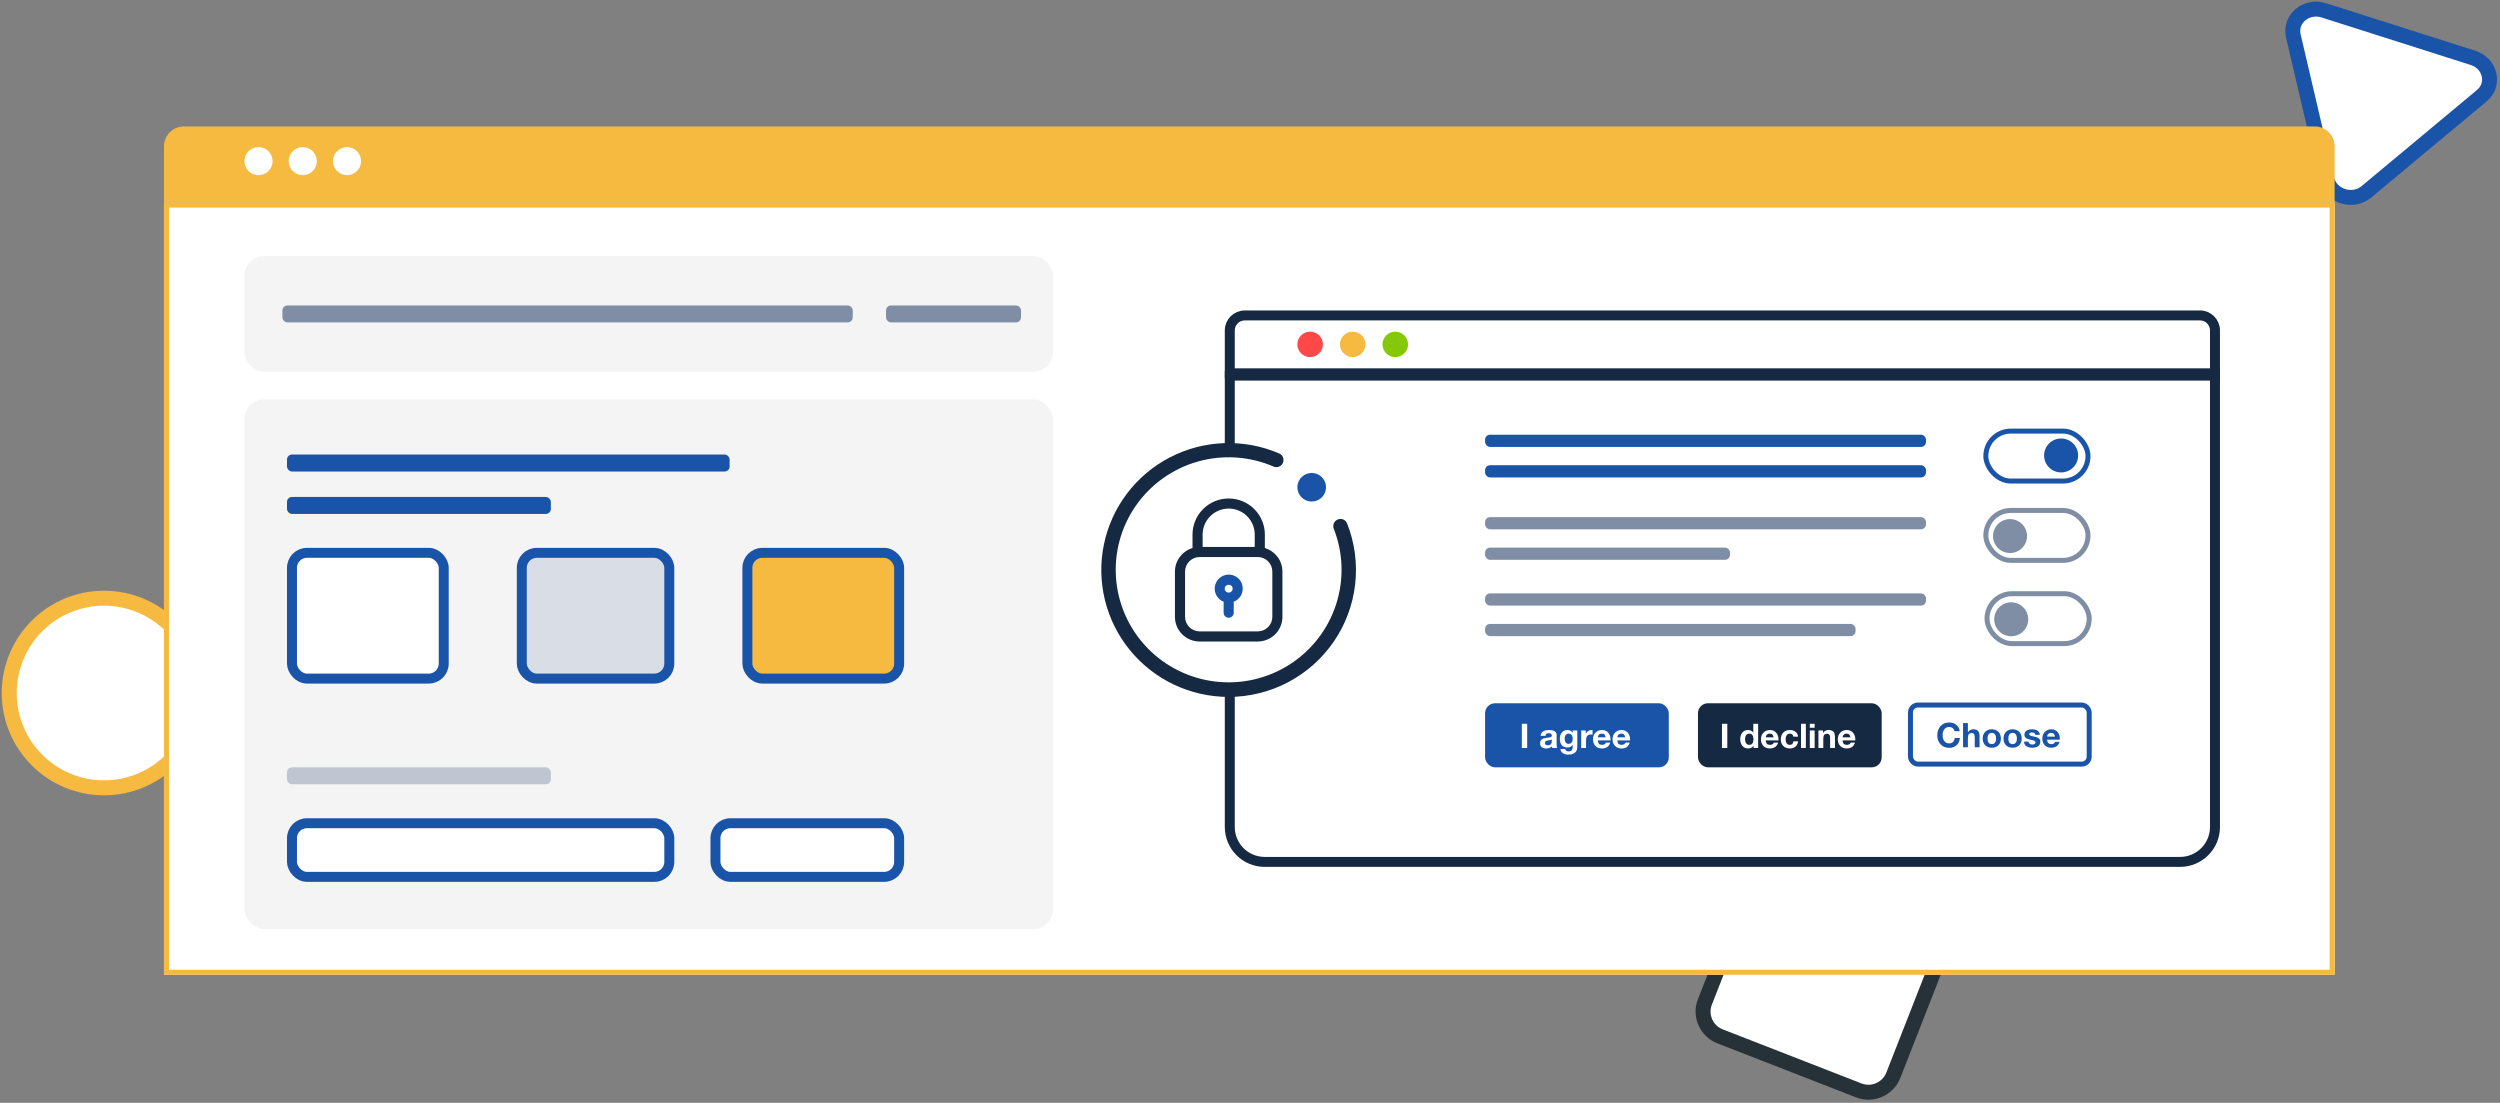 <svg fill="none" height="221" viewBox="0 0 501 221" width="501" xmlns="http://www.w3.org/2000/svg"><rect x="0" y="0" width="501" height="221" fill="#808080" stroke="none"/><path d="m39.848 138.881c0 10.493-8.507 19-19 19-10.493 0-19-8.507-19-19 0-10.494 8.507-19 19-19 10.493 0 19 8.506 19 19z" fill="#fff" stroke="#f7ba41" stroke-miterlimit="10" stroke-width="3"/><path d="m344.689 207.681c-2.746-1.07-4.1-4.16-3.025-6.904l10.89-27.786c1.076-2.746 4.177-4.105 6.925-3.034l27.808 10.835c2.745 1.07 4.099 4.16 3.024 6.904l-10.889 27.786c-1.076 2.746-4.178 4.105-6.926 3.034z" fill="#fff" stroke="#263238" stroke-width="3"/><path d="m465.682 2.068 29.903 9.524c3.508 1.132 4.475 5.344 1.762 7.592l-23.149 19.284c-2.713 2.248-7.099.859-7.894-2.522l-6.728-28.782c-.768-3.379 2.624-6.202 6.106-5.096z" fill="#fff" stroke="#1a54a9" stroke-miterlimit="10" stroke-width="3"/><path d="m32.858 40.602h435v154.737h-435z" fill="#fff"/><path d="m249.449 63.214h191.434c1.657 0 3 1.343 3 3v8.6h-197.434v-8.6c0-1.657 1.343-3 3-3z" stroke="#162942" stroke-width="2"/><ellipse cx="262.55" cy="69.014" fill="#ff4848" rx="2.559" ry="2.55"/><ellipse cx="271.079" cy="69.014" fill="#f7ba41" rx="2.559" ry="2.55"/><ellipse cx="279.61" cy="69.014" fill="#85c808" rx="2.559" ry="2.55"/><path d="m246.449 75.275h197.434v90.45c0 3.866-3.134 7-7 7h-183.434c-3.866 0-7-3.134-7-7z" fill="#fff" stroke="#162942" stroke-width="2"/><rect height="10.008" rx="5.004" stroke="#7f8ea5" width="20.477" x="397.961" y="102.294"/><ellipse cx="402.813" cy="107.425" fill="#7f8ea5" rx="3.412" ry="3.4"/><rect height="10.008" rx="5.004" stroke="#7f8ea5" width="20.477" x="398.196" y="118.975"/><ellipse cx="403.049" cy="124.106" fill="#7f8ea5" rx="3.412" ry="3.4"/><rect height="10.008" rx="5.004" stroke="#1a54a9" width="20.477" x="397.961" y="86.394"/><ellipse cx="413.048" cy="91.275" fill="#1a54a9" rx="3.412" ry="3.4"/><rect fill="#1a54a9" height="2.446" rx="1" width="88.365" x="297.608" y="87.117"/><rect fill="#1a54a9" height="2.446" rx="1" width="88.365" x="297.608" y="93.232"/><rect fill="#7f8ea5" height="2.446" rx="1" width="88.365" x="297.608" y="103.628"/><rect fill="#7f8ea5" height="2.446" rx="1" width="49.092" x="297.608" y="109.744"/><rect fill="#7f8ea5" height="2.446" rx="1" width="88.365" x="297.608" y="118.917"/><rect fill="#7f8ea5" height="2.446" rx="1" width="74.251" x="297.608" y="125.032"/><rect fill="#fff" height="11.842" rx="1.5" stroke="#1a54a9" width="35.819" x="382.855" y="141.286"/><rect fill="#162942" height="12.842" rx="2" width="36.819" x="340.274" y="140.932"/><rect fill="#1a54a9" height="12.842" rx="2" width="36.819" x="297.608" y="140.932"/><path d="m32.858 29.338c0-2.209 1.791-4 4-4h427c2.21 0 4 1.791 4 4v11.263h-435z" fill="#f7ba41"/><g fill="#fff"><ellipse cx="51.803" cy="32.295" rx="2.821" ry="2.812"/><ellipse cx="60.669" cy="32.295" rx="2.821" ry="2.812"/><ellipse cx="69.536" cy="32.295" rx="2.821" ry="2.812"/><path d="m345.081 145.047v4.855h1.071v-4.855z"/><path d="m351.394 148.134c0 .145-.013.286-.04.422-.028.136-.073.258-.137.367-.064.104-.15.188-.259.252-.105.063-.237.095-.396.095-.15 0-.28-.032-.389-.095-.105-.068-.193-.154-.266-.259-.068-.108-.118-.231-.15-.367s-.048-.272-.048-.408c0-.145.014-.283.041-.415.032-.136.08-.256.143-.36.069-.104.157-.188.266-.252.11-.063.244-.095.403-.095s.291.032.396.095c.104.064.189.148.252.252.068.1.116.218.144.354.027.131.04.269.04.414zm.014 1.32v.448h.921v-4.855h-.969v1.768h-.013c-.109-.172-.26-.301-.451-.387-.186-.091-.384-.136-.593-.136-.26 0-.487.052-.683.156-.195.1-.359.233-.491.401-.127.168-.225.363-.293.585-.064.218-.096.444-.096.68 0 .245.032.48.096.707.068.227.166.429.293.605.132.173.298.311.498.415.2.1.432.15.696.15.232 0 .439-.041.621-.123.187-.086.337-.224.45-.414z"/><path d="m355.436 147.767h-1.576c.005-.068.018-.145.041-.231.027-.086.07-.168.13-.245.063-.077.145-.14.245-.19.105-.055.234-.082.389-.082.237 0 .412.064.526.191.118.126.2.312.245.557zm-1.576.612h2.545c.018-.272-.004-.533-.068-.782s-.168-.471-.314-.666c-.141-.195-.323-.349-.546-.463-.223-.118-.484-.176-.785-.176-.268 0-.514.047-.736.142-.219.096-.408.227-.567.395-.159.163-.282.358-.368.585-.087.226-.13.471-.13.734 0 .272.041.521.123.748.086.227.207.422.362.585.154.163.343.29.566.381.223.086.473.129.75.129.401 0 .742-.091 1.024-.272.282-.182.491-.483.628-.905h-.853c-.032.109-.118.213-.259.313-.142.095-.31.143-.505.143-.273 0-.483-.07-.628-.211-.146-.14-.225-.367-.239-.68z"/><path d="m359.382 147.624h.948c-.013-.226-.068-.421-.164-.584-.095-.168-.22-.306-.375-.415-.15-.114-.323-.197-.518-.252-.192-.054-.392-.081-.601-.081-.287 0-.541.047-.764.142-.223.096-.412.229-.567.402-.154.167-.272.369-.354.605-.078.231-.116.483-.116.755 0 .262.043.505.129.727.087.218.207.406.362.565.155.158.341.283.559.374.223.086.467.129.731.129.468 0 .853-.123 1.153-.367.3-.245.482-.601.546-1.068h-.935c-.032.218-.112.392-.239.524-.123.126-.3.19-.532.19-.15 0-.278-.034-.382-.102-.105-.068-.189-.154-.253-.258-.059-.109-.102-.229-.129-.361-.028-.131-.041-.261-.041-.387 0-.132.013-.263.041-.395.027-.136.072-.258.136-.367.068-.113.155-.204.259-.272.105-.073.235-.109.389-.109.414 0 .653.202.717.605z"/><path d="m360.925 145.047v4.855h.969v-4.855z"/><path d="m363.653 145.843v-.796h-.968v.796zm-.968.544v3.515h.968v-3.515z"/><path d="m364.416 146.387v3.515h.969v-1.842c0-.359.059-.615.178-.769.118-.159.309-.238.573-.238.232 0 .393.073.484.218.091.14.137.356.137.646v1.985h.969v-2.162c0-.218-.021-.415-.062-.592-.036-.181-.102-.333-.197-.455-.096-.127-.228-.225-.396-.293-.164-.072-.376-.108-.635-.108-.205 0-.405.047-.6.142-.196.091-.355.238-.478.442h-.02v-.489z"/><path d="m370.836 147.767h-1.576c.004-.068.018-.145.041-.231.027-.086.07-.168.129-.245.064-.077.146-.14.246-.19.104-.055.234-.082.389-.082.236 0 .411.064.525.191.118.126.2.312.246.557zm-1.576.612h2.545c.018-.272-.005-.533-.068-.782-.064-.249-.169-.471-.314-.666-.141-.195-.323-.349-.546-.463-.223-.118-.485-.176-.785-.176-.268 0-.514.047-.737.142-.218.096-.407.227-.566.395-.159.163-.282.358-.369.585-.086.226-.129.471-.129.734 0 .272.041.521.122.748.087.227.207.422.362.585s.344.29.566.381c.223.086.474.129.751.129.4 0 .742-.091 1.024-.272.282-.182.491-.483.627-.905h-.853c-.031.109-.118.213-.259.313-.141.095-.309.143-.505.143-.273 0-.482-.07-.628-.211-.145-.14-.225-.367-.238-.68z"/></g><path d="m391.689 146.533h1.037c-.032-.281-.109-.53-.232-.748-.123-.217-.279-.398-.471-.544-.186-.149-.4-.262-.641-.34-.237-.077-.489-.115-.757-.115-.373 0-.71.066-1.01.197-.296.132-.546.313-.751.544s-.361.503-.471.816c-.109.308-.163.644-.163 1.006 0 .354.054.685.163.993.11.304.266.569.471.796s.455.406.751.537c.3.127.637.19 1.01.19.3 0 .575-.045.825-.136.25-.09.469-.222.655-.394.187-.172.337-.381.451-.626.113-.244.184-.519.211-.822h-1.037c-.041.326-.155.589-.341.788-.182.2-.437.3-.764.3-.241 0-.446-.046-.614-.136-.169-.096-.305-.22-.41-.374s-.182-.327-.232-.517c-.045-.195-.068-.395-.068-.599 0-.213.023-.419.068-.618.05-.2.127-.377.232-.531.105-.158.241-.283.41-.374.168-.095.373-.143.614-.143.132 0 .257.023.375.068.123.041.232.1.327.177.096.077.176.168.239.272.064.1.105.211.123.333z" fill="#1a54a9"/><path d="m393.396 144.901v4.856h.969v-1.843c0-.358.059-.614.178-.769.118-.158.309-.238.573-.238.232 0 .393.073.484.218.091.141.137.356.137.646v1.986h.969v-2.163c0-.217-.021-.415-.062-.591-.036-.182-.102-.334-.197-.456-.096-.127-.228-.224-.396-.292-.164-.073-.376-.109-.635-.109-.182 0-.368.047-.559.143-.191.09-.348.238-.471.442h-.021v-1.83z" fill="#1a54a9"/><path d="m398.301 148.002c0-.14.014-.279.041-.415s.073-.256.136-.36c.069-.104.157-.188.267-.252.109-.068.245-.102.409-.102s.3.034.409.102c.114.064.203.148.266.252.069.104.116.224.144.36.027.136.041.275.041.415 0 .141-.014.279-.041.415-.028.132-.075.252-.144.36-.063.105-.152.189-.266.252-.109.064-.245.095-.409.095s-.3-.031-.409-.095c-.11-.063-.198-.147-.267-.252-.063-.108-.109-.228-.136-.36-.027-.136-.041-.274-.041-.415zm-.969 0c0 .281.043.535.13.762.086.227.209.421.368.585.159.158.35.281.573.367s.473.129.751.129c.277 0 .528-.043.751-.129.227-.086.42-.209.58-.367.159-.164.282-.358.368-.585s.13-.481.13-.762-.044-.535-.13-.761c-.086-.232-.209-.426-.368-.585-.16-.163-.353-.288-.58-.374-.223-.091-.474-.136-.751-.136-.278 0-.528.045-.751.136-.223.086-.414.211-.573.374-.159.159-.282.353-.368.585-.087.226-.13.48-.13.761z" fill="#1a54a9"/><path d="m402.472 148.002c0-.14.014-.279.041-.415.028-.136.073-.256.137-.36.068-.104.157-.188.266-.252.109-.068.246-.102.409-.102.164 0 .301.034.41.102.113.064.202.148.266.252.068.104.116.224.143.36s.041.275.041.415c0 .141-.014.279-.041.415-.027.132-.075.252-.143.36-.064.105-.153.189-.266.252-.109.064-.246.095-.41.095-.163 0-.3-.031-.409-.095-.109-.063-.198-.147-.266-.252-.064-.108-.109-.228-.137-.36-.027-.136-.041-.274-.041-.415zm-.969 0c0 .281.044.535.13.762.087.227.209.421.369.585.159.158.35.281.573.367s.473.129.75.129c.278 0 .528-.043.751-.129.227-.086.421-.209.58-.367.159-.164.282-.358.368-.585.087-.227.13-.481.13-.762s-.043-.535-.13-.761c-.086-.232-.209-.426-.368-.585-.159-.163-.353-.288-.58-.374-.223-.091-.473-.136-.751-.136-.277 0-.527.045-.75.136-.223.086-.414.211-.573.374-.16.159-.282.353-.369.585-.086.226-.13.48-.13.761z" fill="#1a54a9"/><path d="m406.535 148.614h-.922c.01.236.062.433.157.592.1.154.226.279.376.374.154.095.33.163.525.204.196.041.396.061.601.061.2 0 .395-.02.586-.061.196-.036.369-.102.519-.197.15-.096.271-.22.362-.374.095-.159.143-.354.143-.585 0-.163-.032-.299-.096-.408-.063-.113-.147-.206-.252-.279-.105-.077-.225-.138-.362-.184-.132-.045-.268-.083-.409-.115-.137-.032-.271-.061-.403-.089-.132-.027-.25-.056-.355-.088-.1-.036-.181-.082-.245-.136s-.096-.125-.096-.211c0-.072.018-.129.055-.17.036-.045.079-.079.13-.102.054-.022.113-.036.177-.041.064-.009.123-.013.177-.013.173 0 .323.034.451.102.127.063.198.188.211.374h.921c-.018-.218-.075-.397-.17-.537-.091-.145-.207-.261-.348-.347s-.303-.147-.485-.184c-.177-.036-.361-.054-.552-.054s-.378.018-.56.054c-.182.032-.346.091-.491.177-.146.082-.264.195-.355.34-.086.145-.13.331-.13.558 0 .154.032.285.096.394.064.104.148.193.252.265.105.068.223.125.355.17.137.041.275.077.416.109.346.073.615.145.806.218.195.072.293.181.293.326 0 .086-.02.159-.061.218-.041.054-.094.099-.157.136-.059.031-.128.056-.205.074-.073.014-.143.021-.212.021-.095 0-.188-.011-.279-.034-.087-.023-.164-.057-.232-.102-.069-.05-.125-.111-.171-.184-.041-.077-.061-.167-.061-.272z" fill="#1a54a9"/><path d="m411.824 147.621h-1.577c.005-.068.019-.145.041-.231.028-.086.071-.167.13-.245.064-.077.146-.14.246-.19.104-.054.234-.082.389-.082.236 0 .411.064.525.191.118.127.2.313.246.557zm-1.577.612h2.546c.018-.272-.005-.532-.069-.782-.063-.249-.168-.471-.314-.666-.141-.195-.323-.349-.545-.462-.223-.118-.485-.177-.785-.177-.269 0-.514.047-.737.143-.218.095-.407.226-.566.394-.16.163-.282.358-.369.585-.086.227-.13.471-.13.734 0 .272.041.522.123.748.087.227.207.422.362.585s.343.29.566.381c.223.086.473.129.751.129.4 0 .741-.091 1.023-.272s.492-.483.628-.904h-.853c-.032.108-.118.213-.259.312-.141.096-.309.143-.505.143-.273 0-.482-.07-.628-.211-.145-.14-.225-.367-.239-.68z" fill="#1a54a9"/><g fill="#fff"><path d="m304.974 145.047v4.855h1.071v-4.855z"/><path d="m308.742 147.468c.014-.227.07-.415.17-.564.101-.15.228-.27.383-.361.154-.091.327-.154.518-.19.196-.041.391-.061.587-.061.177 0 .357.013.539.04.182.023.348.071.498.143.15.073.273.175.369.306.095.127.143.297.143.51v1.829c0 .159.009.311.027.456s.05.254.096.326h-.983c-.018-.054-.034-.108-.048-.163-.009-.059-.016-.118-.02-.177-.155.159-.337.27-.546.334-.209.063-.423.095-.641.095-.169 0-.326-.021-.471-.061-.146-.041-.273-.105-.382-.191s-.196-.195-.26-.326c-.059-.132-.088-.288-.088-.469 0-.2.034-.363.102-.49.073-.132.164-.236.273-.313.114-.077.241-.134.382-.17.146-.041.291-.072.437-.095.145-.023.289-.041.43-.054.141-.014.266-.034.375-.062.109-.027.196-.065.259-.115.064-.055.094-.132.089-.231 0-.105-.018-.186-.055-.245-.031-.064-.077-.111-.136-.143-.055-.036-.121-.059-.198-.068-.073-.014-.152-.02-.239-.02-.191 0-.341.04-.45.122s-.173.218-.191.408zm2.238.714c-.041.036-.093.066-.157.088-.059.018-.125.034-.198.048-.068.014-.141.025-.218.034-.078.009-.155.02-.232.034-.073.014-.146.032-.219.054-.068.023-.129.055-.184.096-.05.036-.091.083-.123.142-.031.059-.047.134-.047.225 0 .086.016.158.047.217.032.059.075.107.13.143.055.032.118.055.191.068.073.014.148.021.225.021.191 0 .339-.032.444-.096.104-.063.182-.138.232-.224.05-.091.079-.181.089-.272.013-.091.02-.163.02-.218z"/><path d="m314.345 149.073c-.15 0-.275-.032-.375-.095-.1-.064-.182-.146-.245-.245-.06-.1-.103-.211-.13-.333-.023-.127-.034-.254-.034-.381 0-.132.013-.256.041-.374.032-.123.079-.229.143-.32.068-.095.15-.17.246-.224.1-.055.218-.082.354-.082.16 0 .292.03.396.089.105.058.189.138.253.238.063.099.109.215.136.346.027.127.041.263.041.408 0 .127-.018.25-.054.368-.032.113-.082.215-.151.306-.068.09-.154.163-.259.217-.104.055-.225.082-.362.082zm1.747.605v-3.291h-.921v.469h-.014c-.118-.204-.266-.349-.443-.435-.173-.086-.375-.129-.607-.129-.246 0-.464.047-.655.142-.187.096-.344.225-.471.388-.128.159-.225.344-.294.558-.063.208-.095.426-.095.652 0 .241.027.47.082.687.059.213.15.401.273.565.122.158.279.285.47.38.192.091.419.136.683.136.214 0 .416-.043.607-.129.196-.091.346-.229.45-.415h.014v.463c.005.249-.057.455-.184.619-.123.163-.321.244-.594.244-.173 0-.325-.036-.457-.108-.132-.068-.221-.193-.266-.374h-.962c.013.199.068.369.164.51.1.145.223.262.368.353.15.091.314.157.491.197.182.046.36.068.533.068.404 0 .727-.054.969-.163.241-.109.425-.242.552-.401.128-.154.21-.322.246-.503.041-.182.061-.343.061-.483z"/><path d="m316.872 146.387v3.515h.969v-1.584c0-.159.016-.306.048-.442s.084-.254.157-.354c.077-.104.177-.186.3-.244.123-.059.273-.089.451-.089.059 0 .12.005.184.014.064.004.118.011.164.02v-.897c-.078-.023-.148-.034-.212-.034-.123 0-.241.018-.355.054-.113.036-.22.088-.32.156-.1.064-.189.143-.267.238-.077.091-.138.191-.184.3h-.013v-.653z"/><path d="m321.779 147.767h-1.576c.005-.068.018-.145.041-.231.027-.086.07-.168.13-.245.063-.077.145-.14.245-.19.105-.055.234-.082.389-.082.237 0 .412.064.526.191.118.126.2.312.245.557zm-1.576.612h2.545c.018-.272-.004-.533-.068-.782s-.168-.471-.314-.666c-.141-.195-.323-.349-.546-.463-.223-.118-.484-.176-.785-.176-.268 0-.514.047-.737.142-.218.096-.407.227-.566.395-.159.163-.282.358-.368.585-.087.226-.13.471-.13.734 0 .272.041.521.123.748.086.227.207.422.361.585.155.163.344.29.567.381.223.086.473.129.75.129.401 0 .742-.091 1.024-.272.282-.182.491-.483.628-.905h-.853c-.032.109-.118.213-.26.313-.141.095-.309.143-.504.143-.273 0-.483-.07-.628-.211-.146-.14-.225-.367-.239-.68z"/><path d="m325.697 147.767h-1.576c.005-.068.018-.145.041-.231.027-.086.071-.168.13-.245.063-.077.145-.14.245-.19.105-.055.235-.082.389-.082.237 0 .412.064.526.191.118.126.2.312.245.557zm-1.576.612h2.545c.019-.272-.004-.533-.068-.782s-.168-.471-.314-.666c-.141-.195-.323-.349-.546-.463-.223-.118-.484-.176-.784-.176-.269 0-.514.047-.737.142-.219.096-.407.227-.567.395-.159.163-.282.358-.368.585-.087.226-.13.471-.13.734 0 .272.041.521.123.748.086.227.207.422.362.585.154.163.343.29.566.381.223.086.473.129.751.129.4 0 .741-.091 1.023-.272.282-.182.491-.483.628-.905h-.853c-.032.109-.118.213-.259.313-.141.095-.31.143-.505.143-.273 0-.482-.07-.628-.211-.146-.14-.225-.367-.239-.68z"/></g><rect fill="#f4f4f4" height="23.201" rx="4" width="162.059" x="48.981" y="51.314"/><rect fill="#f4f4f4" height="106.16" rx="4" width="162.059" x="48.981" y="80.04"/><rect fill="#1a54a9" height="3.4" rx="1" width="88.706" x="57.511" y="91.09"/><rect fill="#7f8ea5" height="3.4" rx="1" width="114.294" x="56.596" y="61.215"/><rect fill="#7f8ea5" height="3.4" rx="1" width="27.05" x="177.56" y="61.215"/><rect fill="#1a54a9" height="3.4" rx="1" width="52.882" x="57.511" y="99.59"/><rect fill="#bfc6d2" height="3.4" rx="1" width="52.882" x="57.511" y="153.774"/><rect fill="#fff" height="25.2" rx="3" stroke="#1a54a9" stroke-width="2" width="30.412" x="58.511" y="110.79"/><rect fill="#d9dde5" height="25.2" rx="3" stroke="#1a54a9" stroke-width="2" width="29.559" x="104.569" y="110.79"/><rect fill="#fff" height="10.75" rx="3" stroke="#1a54a9" stroke-width="2" width="75.618" x="58.511" y="164.974"/><rect fill="#fff" height="10.75" rx="3" stroke="#1a54a9" stroke-width="2" width="36.809" x="143.378" y="164.974"/><rect fill="#f7ba41" height="25.2" rx="3" stroke="#1a54a9" stroke-width="2" width="30.412" x="149.775" y="110.79"/><ellipse cx="246.234" cy="114.228" fill="#fff" rx="25.156" ry="25.069"/><path d="m246.17 139.662c-3.786-.008-7.523-.855-10.94-2.481-3.417-1.625-6.428-3.987-8.815-6.916-2.388-2.928-4.092-6.349-4.988-10.015-.897-3.665-.964-7.484-.197-11.179s2.349-7.173 4.632-10.183c2.283-3.01 5.209-5.476 8.566-7.22 3.358-1.744 7.063-2.721 10.846-2.862 3.784-.141 7.551.559 11.03 2.049.178.068.341.172.478.305.138.134.249.294.326.471.07.178.107.368.108.56.001.193-.038.383-.115.56-.077.176-.188.336-.325.47-.139.132-.304.234-.485.299-.181.071-.375.104-.57.097-.194-.008-.385-.056-.56-.141-4.804-2.06-10.176-2.397-15.201-.956-5.026 1.442-9.395 4.574-12.366 8.863-2.97 4.29-4.357 9.473-3.926 14.667s2.655 10.078 6.292 13.823 8.464 6.119 13.659 6.718 10.438-.614 14.837-3.433c4.399-2.818 7.683-7.068 9.292-12.027 1.61-4.958 1.447-10.32-.462-15.172-.07-.175-.104-.362-.1-.55.003-.188.043-.373.119-.546.075-.172.184-.328.319-.459.136-.13.296-.233.472-.302.352-.143.746-.143 1.098 0 .347.15.62.432.759.782 1.53 3.861 2.088 8.036 1.626 12.162-.461 4.125-1.929 8.075-4.275 11.505-2.345 3.43-5.497 6.236-9.181 8.173s-7.788 2.946-11.953 2.939z" fill="#162942"/><path d="m262.857 100.508c.569.002 1.125-.165 1.598-.479.473-.314.842-.761 1.061-1.284.218-.523.275-1.099.164-1.655-.11-.556-.384-1.066-.786-1.467s-.914-.673-1.472-.783c-.557-.11-1.135-.053-1.66.164s-.973.585-1.289 1.057c-.315.472-.482 1.026-.481 1.592.002.757.304 1.482.841 2.017.537.535 1.265.837 2.024.838z" fill="#1a54a9"/><path d="m255.946 111.51c-.626-.806-1.49-1.397-2.469-1.692v-2.696c0-1.916-.764-3.753-2.123-5.108-1.36-1.355-3.204-2.116-5.126-2.116-1.923 0-3.767.761-5.126 2.116-1.36 1.355-2.123 3.192-2.123 5.108v2.703c-1.017.306-1.909.93-2.543 1.78-.634.849-.978 1.88-.98 2.938v9.081c.002 1.309.524 2.563 1.452 3.488.929.925 2.187 1.445 3.5 1.447h11.646c1.311-.003 2.568-.524 3.495-1.449s1.449-2.178 1.45-3.486v-9.087c-.001-1.098-.371-2.164-1.053-3.027zm-18.461 3.027c.004-.77.311-1.507.855-2.054.271-.271.594-.486.948-.633.355-.146.736-.22 1.12-.219h11.646c.383-.001.762.073 1.116.22.354.146.675.361.945.632.548.544.858 1.283.861 2.054v9.087c-.003.771-.312 1.509-.86 2.054-.547.544-1.289.851-2.062.853h-11.646c-.774 0-1.517-.306-2.064-.851-.548-.545-.857-1.284-.859-2.056zm3.523-4.928v-2.487c0-1.38.55-2.703 1.529-3.678.979-.976 2.306-1.524 3.691-1.524 1.384 0 2.712.548 3.691 1.524.979.975 1.529 2.298 1.529 3.678v2.487z" fill="#162942"/><path d="m248.525 116.33c-.261-.365-.605-.663-1.005-.869-.399-.206-.842-.313-1.292-.314-.656.006-1.29.239-1.792.659-.503.42-.844 1.001-.964 1.643-.119.643-.011 1.307.306 1.879.318.572.825 1.016 1.435 1.257v2.206c0 .268.107.526.297.715.191.19.449.296.718.296s.527-.106.717-.296c.19-.189.297-.447.297-.715v-2.206c.402-.157.762-.402 1.053-.718.292-.316.508-.694.631-1.105.123-.412.15-.846.079-1.269-.07-.424-.237-.826-.486-1.175zm-2.859 1.075c.151-.144.353-.224.562-.223.104-.001.207.018.304.056.097.039.185.096.259.169s.133.16.173.255c.041.096.061.199.061.303-.001.21-.086.411-.235.56s-.351.233-.562.235c-.211-.002-.413-.086-.562-.235-.15-.149-.234-.35-.236-.56.003-.21.088-.411.236-.56z" fill="#1a54a9"/><path d="m33.358 41.102h434v153.737h-434z" stroke="#f7ba41"/></svg>